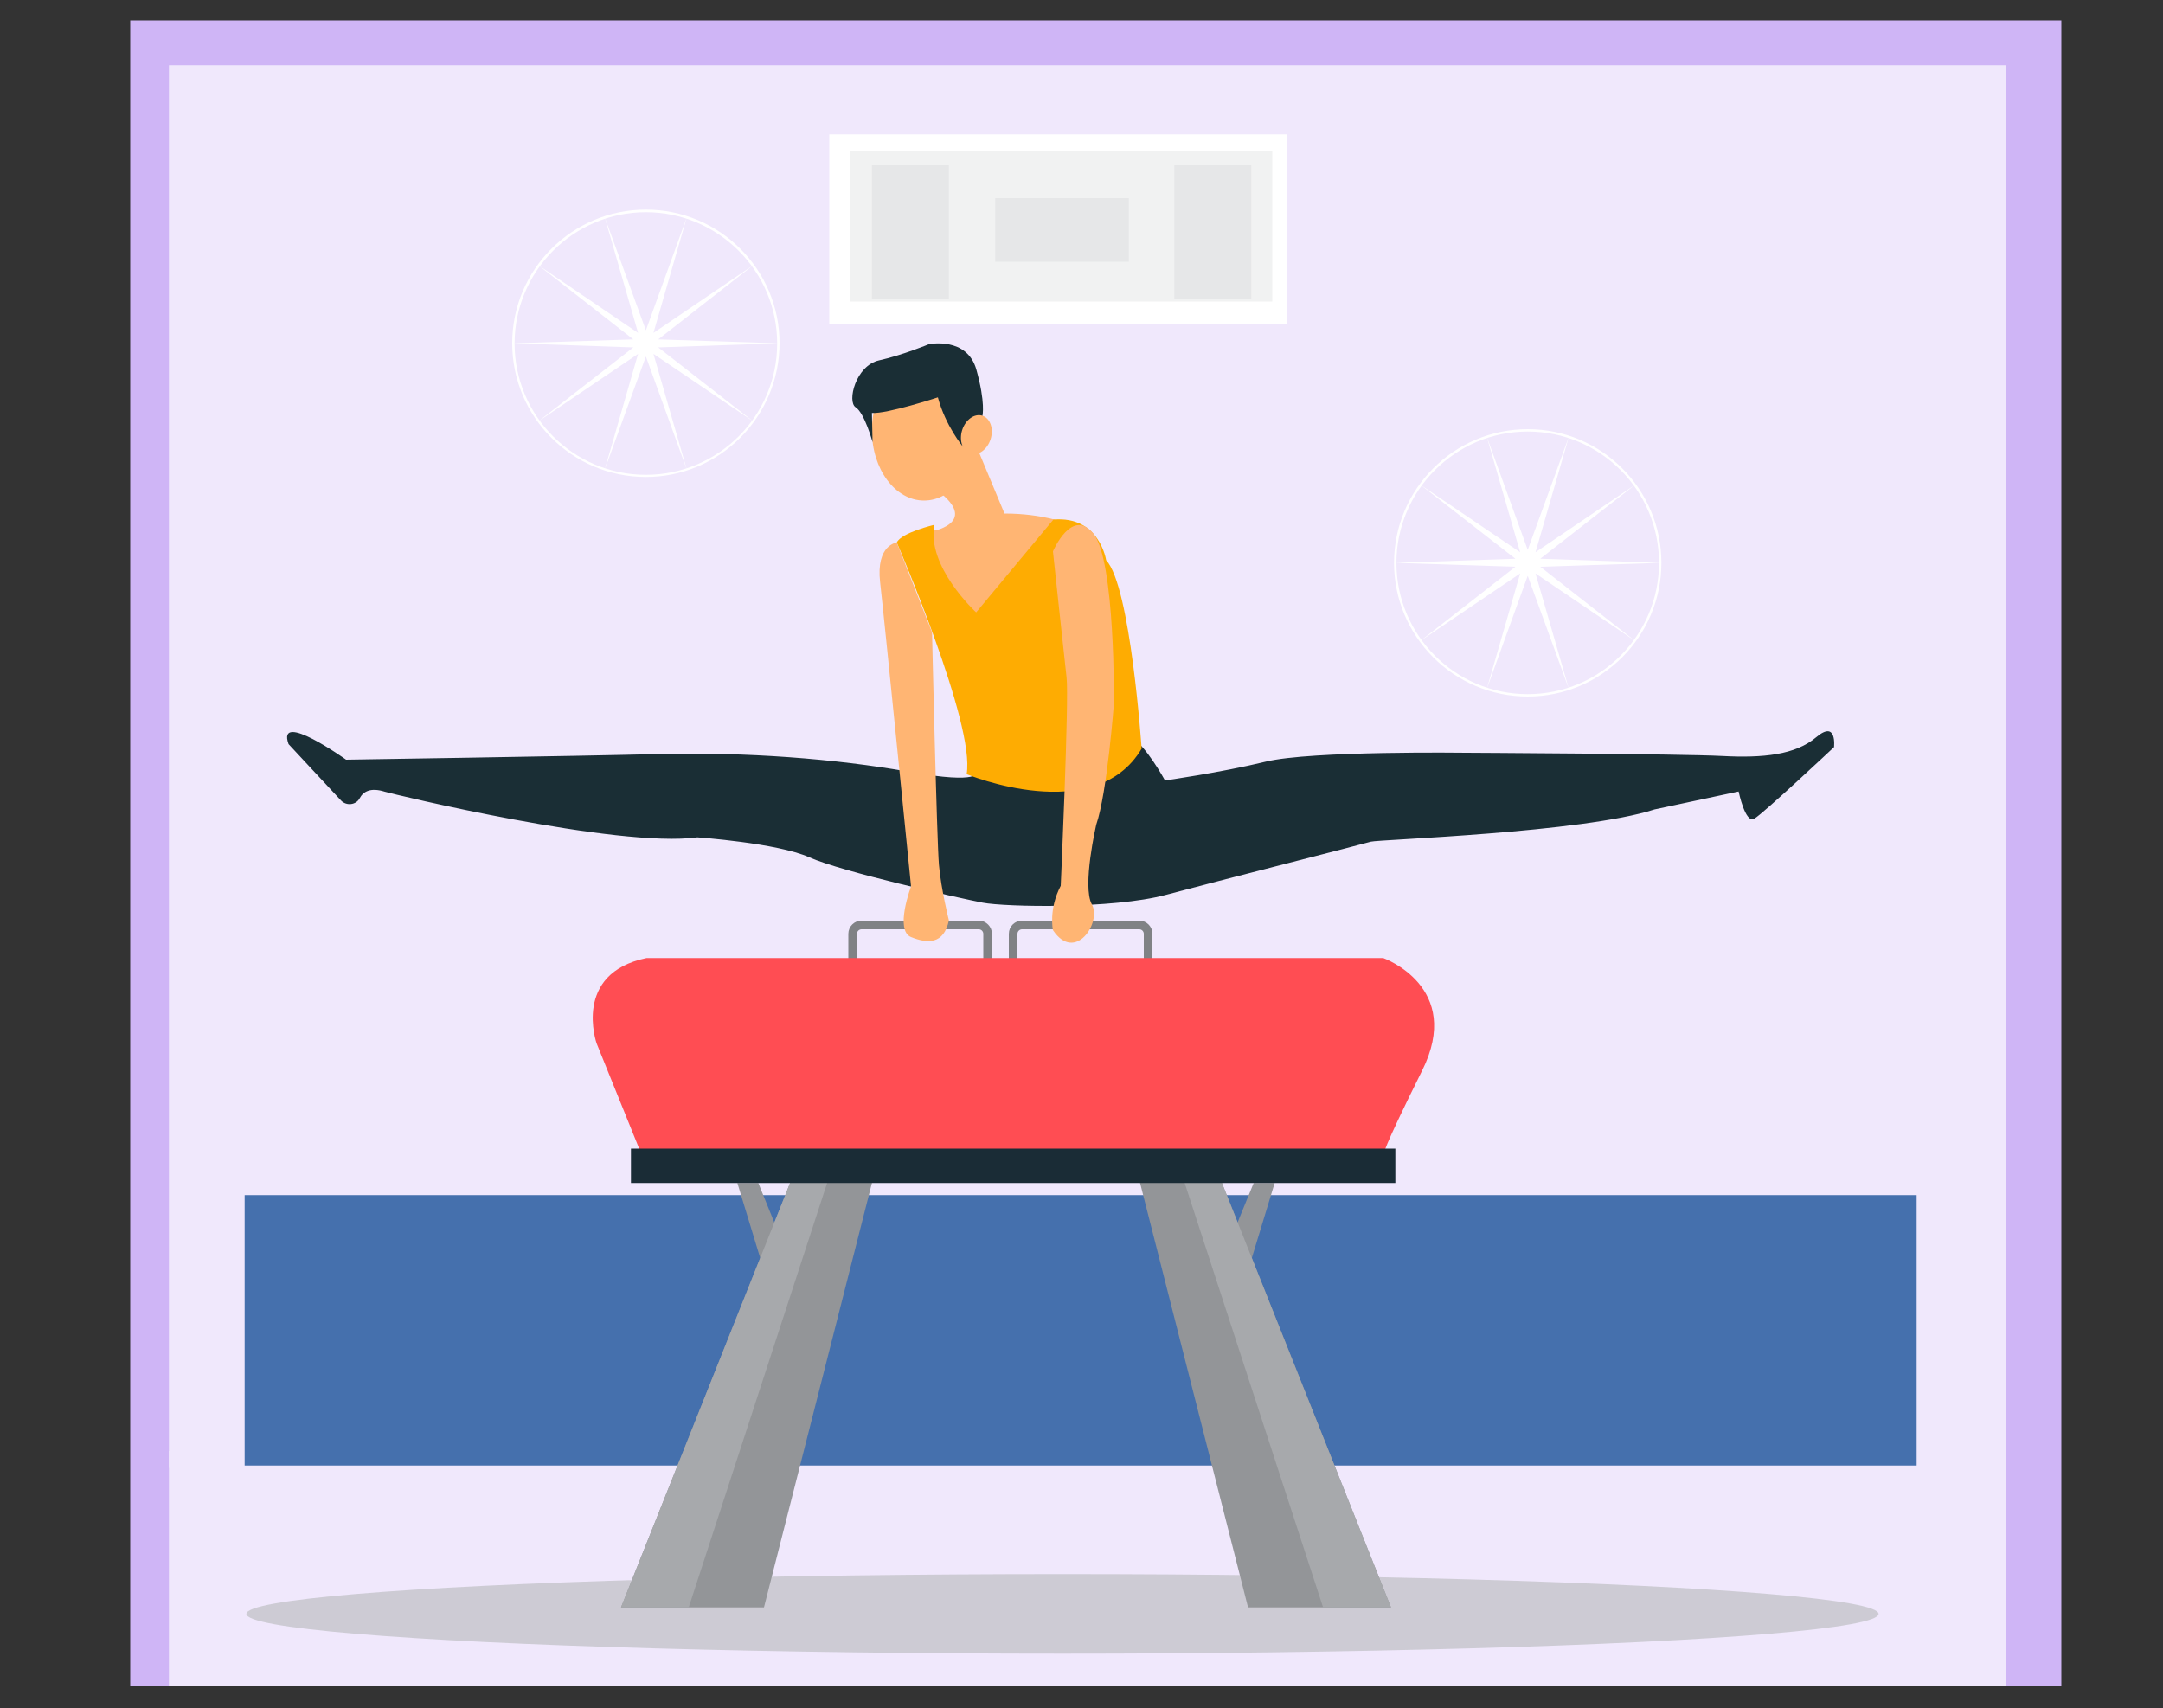 <svg version="1.1" id="Layer_1" xmlns="http://www.w3.org/2000/svg" x="0" y="0" viewBox="0 0 1000 789.7" style="enable-background:new 0 0 1000 789.7" xml:space="preserve"><rect x="0" y="0" width="1000" height="789.7" fill="#333333" stroke="none"/><style>.st1{fill:#f0e8fc}.st4{fill:#1a2e35}.st5{fill:#ffb573}.st7{fill:none;stroke:#808285;stroke-width:4;stroke-miterlimit:10}.st9{fill:#939598}.st10{fill:#a7a9ac}.st12{fill:#fff}.st14{fill:#e6e7e8}</style><path style="fill:#cfb5f6" d="M60.2 9.4H953v770H60.2z"/><path class="st1" d="M78.1 670.8h849.3v108.6H78.1z"/><ellipse cx="491.2" cy="746.1" rx="377.3" ry="18.4" style="opacity:.67;fill:#bcbec0"/><path class="st1" d="M78.1 30.1h849.3v648.5H78.1z"/><path style="fill:#4570ad" d="M113.1 552.5h773v125h-773z"/><path class="st4" d="M451.4 356.8s3.2 6.1-31.1 0-75.8-9.2-115.8-8.2-144.5 2.6-144.5 2.6-32.3-23.1-26.6-7.2l24.2 26c2.5 2.7 7 2.2 8.7-1 1.6-3 4.9-5.1 11.6-3 3.6 1.1 107.6 26.2 144.5 21.1 0 0 36.9 2.6 51.7 9.2 14.9 6.7 69.8 19 80.2 21 10.5 2 60.1 3 84.7-3.6s91.2-23.5 94.8-24.6c3.6-1 97.8-4.1 131.1-14.9l38.9-8.3s3.1 15 7.2 12.6c4.1-2.3 36.9-33.1 36.9-33.1s1.5-12.8-8.2-4.6-24.6 9.7-43.5 8.7-118.3-1.5-118.3-1.5-71.7-1-92.7 4.1-46.6 8.7-46.6 8.7-9.2-16.9-15.9-20c0 .2-8 27.8-71.3 16z"/><ellipse class="st5" cx="427.2" cy="199" rx="24.1" ry="32.4"/><path class="st4" d="M445.1 206.4s-7.9-9.4-11.5-22.7c0 0-23.5 7.7-30.5 7.2l.3 13.5s-3.7-13.5-7.8-16.1c-4.1-2.6 0-19.3 10.8-21.7 10.8-2.4 23.1-7.5 23.1-7.5s17.6-3.6 21.9 11.8 2.8 21.3 2.8 21.3l-2.8 17.7-6.3-3.5z"/><path class="st5" d="M433.1 226.7s19 12.3 0 18.4h-8.8s8 31.8 27.1 43.5c0 0 38.9-41 41.8-46.6 0 0-10.9-4.6-28.8-4.6L450.9 205l-17.8 21.7z"/><path d="M414.6 250.8s36.4 84 32.3 107.1c0 0 59.4 24.6 80.9-11.8 0 0-5.1-75.3-16.4-87.1 0 0-3.1-20.7-24.4-18.8l-35.7 42.9s-23.1-21.2-19.3-40.5c0 0-15.3 3.6-17.4 8.2z" style="fill:#feac02"/><path class="st7" d="M452.5 463.9h-54.2c-2.3 0-4.1-1.9-4.1-4.1v-28.1c0-2.3 1.9-4.1 4.1-4.1h54.2c2.3 0 4.1 1.9 4.1 4.1v28.1c0 2.2-1.8 4.1-4.1 4.1zM526.7 463.9h-54.2c-2.3 0-4.1-1.9-4.1-4.1v-28.1c0-2.3 1.9-4.1 4.1-4.1h54.2c2.3 0 4.1 1.9 4.1 4.1v28.1c.1 2.2-1.8 4.1-4.1 4.1z"/><path class="st5" d="M486.8 254.9s8.8-20.7 18.8-8.1S515 325 515 325s-3.1 41.5-8.2 56.3c0 0-6.6 28.5-2 36.8s-7.7 27.2-18 11.9c0 0-2.1-9.7 3.6-20.5 0 0 3.9-86.6 2.7-96.3-1.1-9.6-6.3-58.3-6.3-58.3zM414.6 250.8s-9.7 1-7.7 18.4c2 17.4 14.3 140.6 14.3 140.6s-7.7 20.3 0 23.4c7.7 3.1 15.1 3.4 17.5-7.7 0 0-3.6-14.3-4.6-25.6-1-11.3-3.2-107.6-3.2-107.6l-16.3-41.5z"/><ellipse transform="rotate(-72.578 451.357 200.969)" class="st5" cx="451.4" cy="201" rx="9.2" ry="6.9"/><path d="m296.3 533-20.5-50.7s-11.3-32.3 23.1-39.4h340.6s37.4 13.3 17.9 52.2C638 534.1 640 533 640 533H296.3z" style="fill:#ff4d53"/><path class="st9" d="m340.9 546.9 12.3 40.4 7.1-16.4-9.7-24z"/><path class="st9" d="m403.9 543.8-50.7 199.3h-66.1l79.4-199.3z"/><path class="st10" d="m383.4 543.8-65 199.3h-31.3l79.4-199.3z"/><path class="st9" d="M589.3 546.9 577 587.3l-7.2-16.4 9.8-24z"/><path class="st9" d="M526.3 543.8 577 743.1h66.1l-79.4-199.3z"/><path class="st10" d="m546.7 543.8 65 199.3h31.4l-79.4-199.3z"/><path style="fill:#1a2c36" d="M291.7 531h353.4v15.9H291.7z"/><g><path class="st12" d="M706.3 322c-34.1 0-61.8-27.7-61.8-61.8 0-34.1 27.7-61.8 61.8-61.8 34.1 0 61.8 27.7 61.8 61.8 0 34-27.7 61.8-61.8 61.8zm0-122.5c-33.4 0-60.7 27.2-60.7 60.7s27.2 60.7 60.7 60.7 60.7-27.2 60.7-60.7-27.2-60.7-60.7-60.7z"/><path class="st12" d="m767.6 260.2-55.5 1.8 43.7 34.2-45.9-31.1 15.4 53.3-19-52.2-18.9 52.2 15.4-53.3-46 31.1 43.8-34.2-55.5-1.8 55.5-1.9-43.8-34.1 46 31.1-15.4-53.3 18.9 52.2 19-52.2-15.4 53.3 45.9-31.1-43.7 34.1z"/></g><g><path class="st12" d="M298.6 220.5c-34.1 0-61.8-27.7-61.8-61.8 0-34.1 27.7-61.8 61.8-61.8 34.1 0 61.8 27.7 61.8 61.8-.1 34.1-27.8 61.8-61.8 61.8zm0-122.4c-33.4 0-60.7 27.2-60.7 60.7s27.2 60.7 60.7 60.7 60.7-27.2 60.7-60.7-27.3-60.7-60.7-60.7z"/><path class="st12" d="m359.8 158.7-55.5 1.9 43.8 34.1-46-31.1 15.4 53.4-18.9-52.2-19 52.2 15.4-53.4-46 31.1 43.8-34.1-55.5-1.9 55.5-1.8-43.8-34.2 46 31.2-15.4-53.4 19 52.2 18.9-52.2-15.4 53.4 46-31.2-43.8 34.2z"/></g><g><path class="st12" d="M383.4 62.1h211.4v87.7H383.4z"/><path style="fill:#f1f2f2" d="M393 69.6h195.2v69.8H393z"/><path class="st14" d="M403.1 76.4h35.6v61.8h-35.6zM542.9 76.4h35.6v61.8h-35.6zM460.1 91.6h61.8V121h-61.8z"/></g></svg>